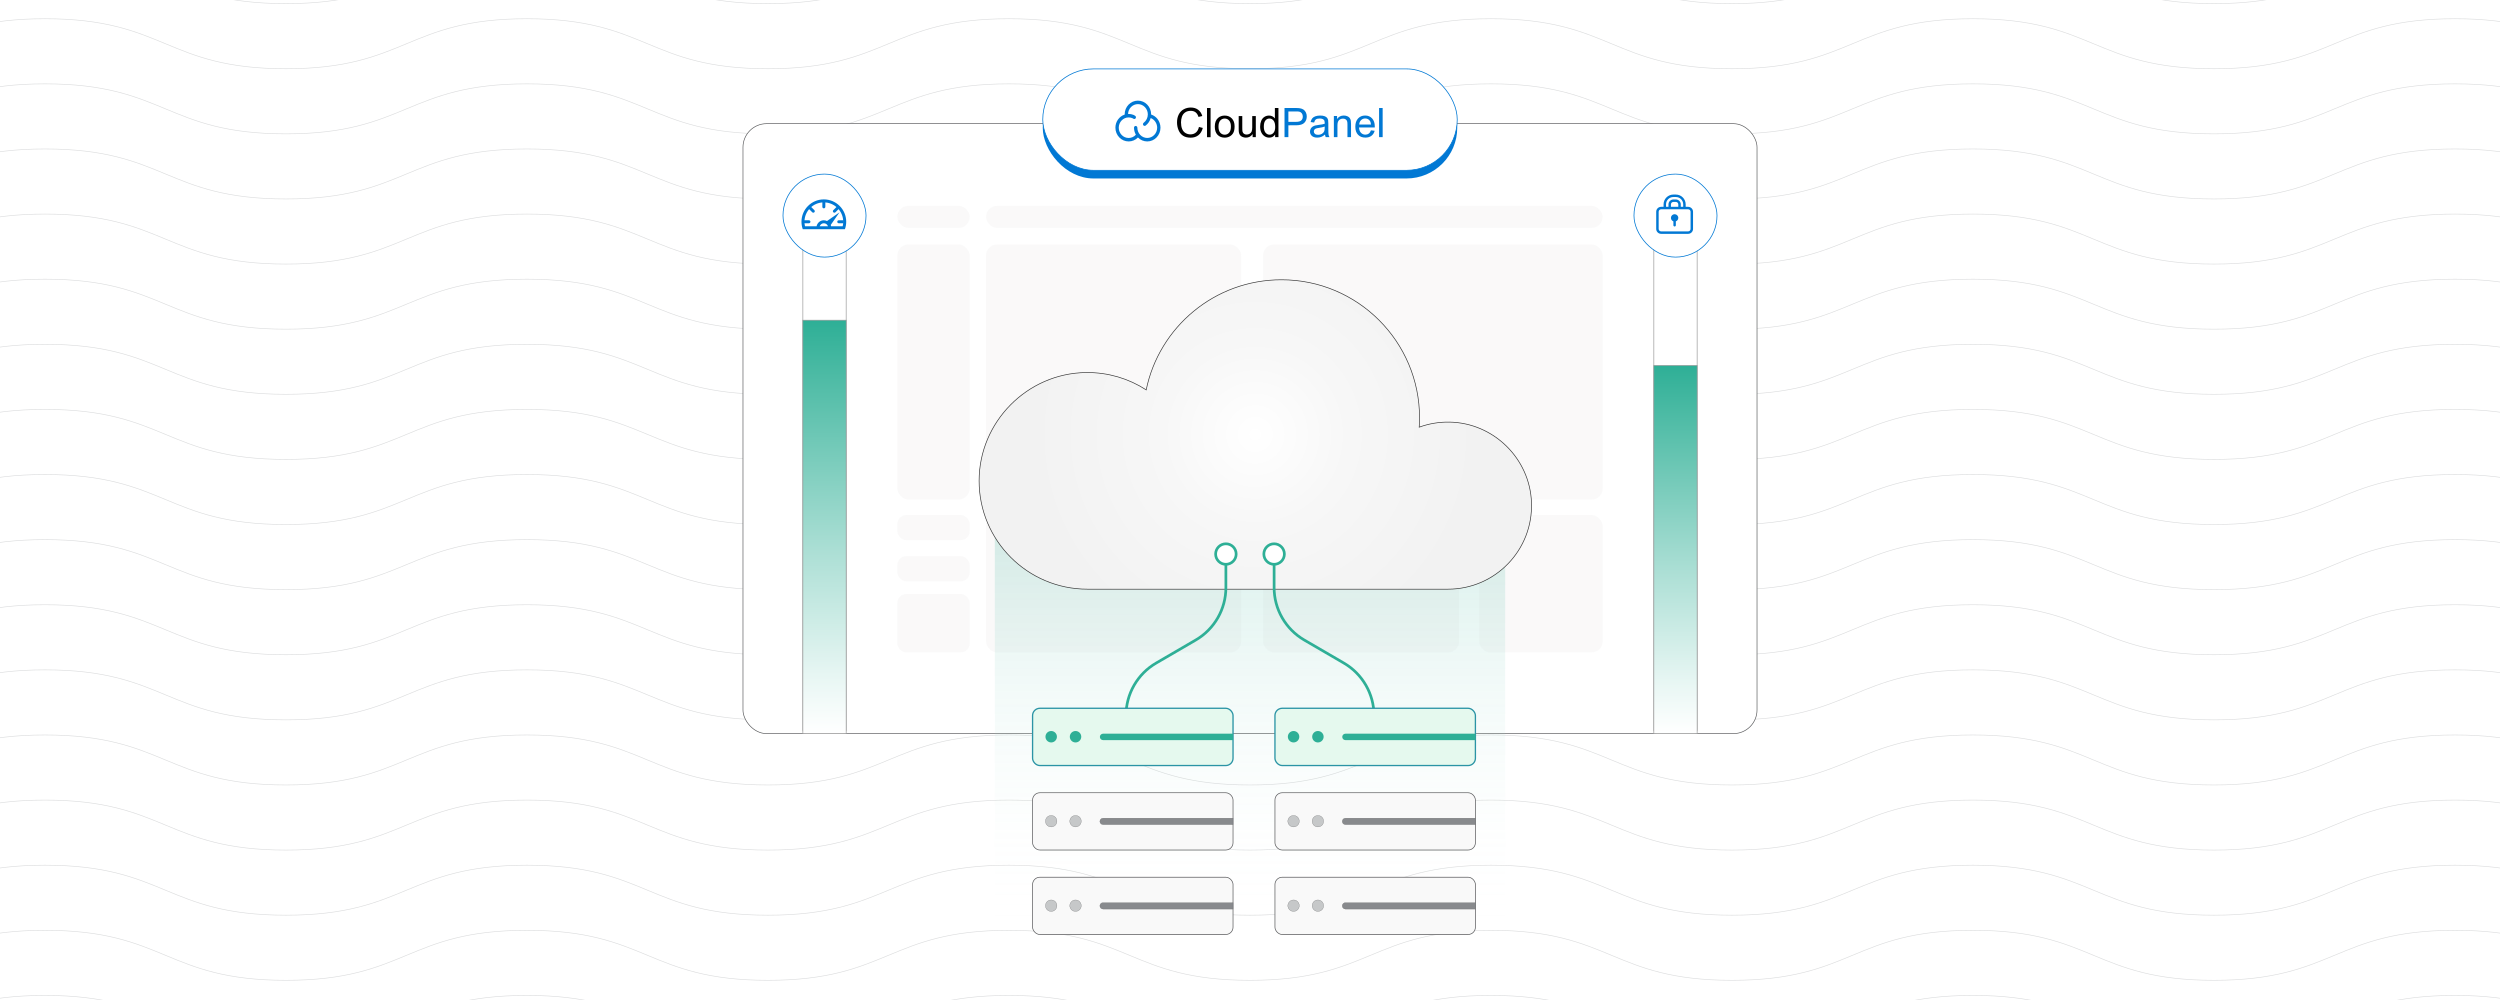 <?xml version="1.0" encoding="UTF-8"?><svg id="Layer_1" xmlns="http://www.w3.org/2000/svg" xmlns:xlink="http://www.w3.org/1999/xlink" viewBox="0 0 1000 400"><defs><clipPath id="clippath"><rect y="-.191" width="1000" height="400.381" fill="none" stroke-width="0"/></clipPath><linearGradient id="linear-gradient" x1="329.805" y1="293.447" x2="329.805" y2="128.068" gradientTransform="translate(540.562 -119.048) rotate(90)" gradientUnits="userSpaceOnUse"><stop offset="0" stop-color="#fff"/><stop offset=".141" stop-color="#e7f6f3"/><stop offset=".439" stop-color="#acdfd5"/><stop offset=".864" stop-color="#4dbba5"/><stop offset="1" stop-color="#2eaf96"/></linearGradient><linearGradient id="linear-gradient-2" x1="670.195" y1="293.447" x2="670.195" y2="146.179" gradientTransform="translate(890.008 -450.382) rotate(90)" gradientUnits="userSpaceOnUse"><stop offset="0" stop-color="#fff"/><stop offset=".141" stop-color="#e7f6f3"/><stop offset=".439" stop-color="#acdfd5"/><stop offset=".864" stop-color="#4dbba5"/><stop offset="1" stop-color="#2eaf96"/></linearGradient><linearGradient id="linear-gradient-3" x1="500" y1="372.438" x2="500" y2="212.915" gradientUnits="userSpaceOnUse"><stop offset="0" stop-color="#fff" stop-opacity="0"/><stop offset=".166" stop-color="#e3f4f1" stop-opacity=".132"/><stop offset=".513" stop-color="#9cd9cd" stop-opacity=".472"/><stop offset="1" stop-color="#2eaf96"/></linearGradient><filter id="drop-shadow-1" filterUnits="userSpaceOnUse"><feOffset dx="2.131" dy="2.131"/><feGaussianBlur result="blur" stdDeviation="3.196"/><feFlood flood-color="#333" flood-opacity=".06"/><feComposite in2="blur" operator="in"/><feComposite in="SourceGraphic"/></filter><radialGradient id="radial-gradient" cx="500" cy="171.66" fx="500" fy="171.66" r="89.545" gradientUnits="userSpaceOnUse"><stop offset="0" stop-color="#fff"/><stop offset=".417" stop-color="#f7f7f7"/><stop offset="1" stop-color="#f2f2f2"/></radialGradient><filter id="drop-shadow-2" filterUnits="userSpaceOnUse"><feOffset dx="1.597" dy="1.597"/><feGaussianBlur result="blur-2" stdDeviation="2.396"/><feFlood flood-color="#333" flood-opacity=".06"/><feComposite in2="blur-2" operator="in"/><feComposite in="SourceGraphic"/></filter><filter id="drop-shadow-3" filterUnits="userSpaceOnUse"><feOffset dx="1.597" dy="1.597"/><feGaussianBlur result="blur-3" stdDeviation="2.396"/><feFlood flood-color="#333" flood-opacity=".06"/><feComposite in2="blur-3" operator="in"/><feComposite in="SourceGraphic"/></filter></defs><rect width="1000" height="400" fill="#fff" stroke-width="0"/><g clip-path="url(#clippath)"><rect y="-.191" width="1000" height="400" fill="#fff" stroke-width="0"/><path d="M-174.809-18.55C-126.609-18.55-126.609,1.45-78.409,1.45S-30.209-18.55,17.991-18.55,66.192,1.45,114.392,1.45s48.2-20,96.4-20S258.991,1.45,307.191,1.45s48.2-20,96.4-20S451.79,1.45,499.989,1.45s48.201-20,96.401-20S644.59,1.45,692.79,1.45s48.201-20,96.401-20S837.391,1.45,885.591,1.45s48.201-20,96.403-20,48.204,20,96.407,20,48.204-20,96.407-20" fill="none" stroke="#dbdcdd" stroke-miterlimit="10" stroke-width=".25"/><path d="M-174.809,7.495c48.2,0,48.2,20,96.399,20S-30.209,7.495,17.991,7.495s48.2,20,96.4,20S162.592,7.495,210.792,7.495s48.199,20,96.399,20,48.2-20,96.4-20,48.199,20,96.397,20,48.201-20,96.401-20,48.2,20,96.4,20,48.201-20,96.401-20,48.2,20,96.4,20,48.201-20,96.403-20,48.204,20,96.407,20,48.204-20,96.407-20" fill="none" stroke="#dbdcdd" stroke-miterlimit="10" stroke-width=".25"/><path d="M-174.809,33.54c48.2,0,48.2,20,96.399,20S-30.209,33.54,17.991,33.54s48.2,20,96.4,20,48.2-20,96.4-20,48.199,20,96.399,20,48.2-20,96.4-20,48.199,20,96.397,20,48.201-20,96.401-20,48.2,20,96.4,20,48.201-20,96.401-20,48.2,20,96.4,20,48.201-20,96.403-20,48.204,20,96.407,20,48.204-20,96.407-20" fill="none" stroke="#dbdcdd" stroke-miterlimit="10" stroke-width=".25"/><path d="M-174.809,59.585c48.2,0,48.2,20,96.399,20S-30.209,59.585,17.991,59.585s48.2,20,96.4,20,48.2-20,96.4-20,48.199,20,96.399,20,48.2-20,96.4-20,48.199,20,96.397,20,48.201-20,96.401-20,48.2,20,96.4,20,48.201-20,96.401-20,48.2,20,96.4,20,48.201-20,96.403-20,48.204,20,96.407,20,48.204-20,96.407-20" fill="none" stroke="#dbdcdd" stroke-miterlimit="10" stroke-width=".25"/><path d="M-174.809,85.63c48.2,0,48.2,20,96.399,20s48.2-20,96.401-20,48.2,20,96.4,20,48.2-20,96.4-20,48.199,20,96.399,20,48.2-20,96.4-20,48.199,20,96.397,20,48.201-20,96.401-20,48.2,20,96.4,20,48.201-20,96.401-20,48.2,20,96.4,20,48.201-20,96.403-20,48.204,20,96.407,20,48.204-20,96.407-20" fill="none" stroke="#dbdcdd" stroke-miterlimit="10" stroke-width=".25"/><path d="M-174.809,111.675c48.2,0,48.2,20,96.399,20s48.2-20,96.401-20,48.2,20,96.4,20,48.2-20,96.4-20,48.199,20,96.399,20,48.2-20,96.4-20,48.199,20,96.397,20,48.201-20,96.401-20,48.2,20,96.4,20,48.201-20,96.401-20,48.2,20,96.4,20,48.201-20,96.403-20,48.204,20,96.407,20,48.204-20,96.407-20" fill="none" stroke="#dbdcdd" stroke-miterlimit="10" stroke-width=".25"/><path d="M-174.809,137.72c48.2,0,48.2,20,96.399,20s48.2-20,96.401-20,48.2,20,96.4,20,48.2-20,96.4-20,48.199,20,96.399,20,48.2-20,96.4-20,48.199,20,96.397,20,48.201-20,96.401-20,48.2,20,96.4,20,48.201-20,96.401-20,48.2,20,96.4,20,48.201-20,96.403-20,48.204,20,96.407,20,48.204-20,96.407-20" fill="none" stroke="#dbdcdd" stroke-miterlimit="10" stroke-width=".25"/><path d="M-174.809,163.764c48.2,0,48.2,20,96.399,20s48.2-20,96.401-20,48.2,20,96.4,20,48.2-20,96.4-20,48.199,20,96.399,20,48.2-20,96.4-20,48.199,20,96.397,20,48.201-20,96.401-20,48.2,20,96.4,20,48.201-20,96.401-20,48.2,20,96.4,20,48.201-20,96.403-20,48.204,20,96.407,20,48.204-20,96.407-20" fill="none" stroke="#dbdcdd" stroke-miterlimit="10" stroke-width=".25"/><path d="M-174.809,189.809c48.2,0,48.2,20,96.399,20s48.2-20,96.401-20,48.2,20,96.4,20,48.2-20,96.4-20,48.199,20,96.399,20,48.2-20,96.4-20,48.199,20,96.397,20,48.201-20,96.401-20,48.2,20,96.4,20,48.201-20,96.401-20,48.2,20,96.4,20,48.201-20,96.403-20,48.204,20,96.407,20,48.204-20,96.407-20" fill="none" stroke="#dbdcdd" stroke-miterlimit="10" stroke-width=".25"/><path d="M-174.809,215.854c48.2,0,48.2,20,96.399,20s48.2-20,96.401-20,48.2,20,96.4,20,48.2-20,96.4-20,48.199,20,96.399,20,48.2-20,96.4-20,48.199,20,96.397,20,48.201-20,96.401-20,48.2,20,96.4,20,48.201-20,96.401-20,48.2,20,96.4,20,48.201-20,96.403-20,48.204,20,96.407,20,48.204-20,96.407-20" fill="none" stroke="#dbdcdd" stroke-miterlimit="10" stroke-width=".25"/><path d="M-174.809,241.899c48.2,0,48.2,20,96.399,20s48.2-20,96.401-20,48.2,20,96.4,20,48.2-20,96.4-20,48.199,20,96.399,20,48.2-20,96.4-20,48.199,20,96.397,20,48.201-20,96.401-20,48.2,20,96.4,20,48.201-20,96.401-20,48.2,20,96.4,20,48.201-20,96.403-20,48.204,20,96.407,20,48.204-20,96.407-20" fill="none" stroke="#dbdcdd" stroke-miterlimit="10" stroke-width=".25"/><path d="M-174.809,267.944c48.2,0,48.2,20,96.399,20s48.2-20,96.401-20,48.2,20,96.4,20,48.2-20,96.4-20,48.199,20,96.399,20,48.2-20,96.4-20,48.199,20,96.397,20,48.201-20,96.401-20,48.2,20,96.4,20,48.201-20,96.401-20,48.2,20,96.4,20,48.201-20,96.403-20,48.204,20,96.407,20,48.204-20,96.407-20" fill="none" stroke="#dbdcdd" stroke-miterlimit="10" stroke-width=".25"/><path d="M-174.809,293.989c48.2,0,48.2,20,96.399,20s48.2-20,96.401-20,48.2,20,96.4,20,48.2-20,96.4-20,48.199,20,96.399,20,48.2-20,96.4-20,48.199,20,96.397,20,48.201-20,96.401-20,48.2,20,96.4,20,48.201-20,96.401-20,48.2,20,96.4,20,48.201-20,96.403-20,48.204,20,96.407,20,48.204-20,96.407-20" fill="none" stroke="#dbdcdd" stroke-miterlimit="10" stroke-width=".25"/><path d="M-174.809,320.034c48.2,0,48.2,20,96.399,20s48.2-20,96.401-20,48.2,20,96.4,20,48.2-20,96.4-20,48.199,20,96.399,20,48.2-20,96.4-20,48.199,20,96.397,20,48.201-20,96.401-20,48.2,20,96.4,20,48.201-20,96.401-20,48.2,20,96.4,20,48.201-20,96.403-20,48.204,20,96.407,20,48.204-20,96.407-20" fill="none" stroke="#dbdcdd" stroke-miterlimit="10" stroke-width=".25"/><path d="M-174.809,346.079c48.2,0,48.2,20,96.399,20s48.2-20,96.401-20,48.2,20,96.4,20,48.2-20,96.4-20,48.199,20,96.399,20,48.2-20,96.4-20,48.199,20,96.397,20,48.201-20,96.401-20,48.2,20,96.4,20,48.201-20,96.401-20,48.2,20,96.4,20,48.201-20,96.403-20,48.204,20,96.407,20,48.204-20,96.407-20" fill="none" stroke="#dbdcdd" stroke-miterlimit="10" stroke-width=".25"/><path d="M-174.809,372.123c48.2,0,48.2,20,96.399,20s48.2-20,96.401-20,48.2,20,96.4,20,48.2-20,96.4-20,48.199,20,96.399,20,48.2-20,96.4-20,48.199,20,96.397,20,48.201-20,96.401-20,48.2,20,96.4,20,48.201-20,96.401-20,48.2,20,96.4,20,48.201-20,96.403-20,48.204,20,96.407,20,48.204-20,96.407-20" fill="none" stroke="#dbdcdd" stroke-miterlimit="10" stroke-width=".25"/><path d="M-174.809,398.168c48.2,0,48.2,20,96.399,20s48.2-20,96.401-20,48.2,20,96.4,20,48.2-20,96.4-20,48.199,20,96.399,20,48.2-20,96.4-20,48.199,20,96.397,20,48.201-20,96.401-20,48.2,20,96.4,20,48.201-20,96.401-20,48.2,20,96.4,20,48.201-20,96.403-20,48.204,20,96.407,20,48.204-20,96.407-20" fill="none" stroke="#dbdcdd" stroke-miterlimit="10" stroke-width=".25"/></g><rect x="297.192" y="49.466" width="405.617" height="243.98" rx="9.459" ry="9.459" fill="#fff" stroke="#58595b" stroke-miterlimit="10" stroke-width=".266"/><rect x="417.104" y="30.823" width="165.792" height="40.562" rx="20.281" ry="20.281" fill="#0178d4" stroke-width="0"/><rect x="417.104" y="27.562" width="165.792" height="40.562" rx="20.281" ry="20.281" fill="#fff" stroke="#0178d4" stroke-miterlimit="10" stroke-width=".307"/><path d="M462.996,47.587c-.652-.828-1.536-1.444-2.537-1.771v-.064c0-3.031-2.371-5.502-5.294-5.502-2.925,0-5.297,2.465-5.297,5.503v.075c-2.141.701-3.704,2.786-3.704,5.246,0,3.031,2.373,5.503,5.296,5.503,1.402-.003,2.746-.575,3.721-1.584.973,1.009,2.315,1.582,3.716,1.584,2.917,0,5.297-2.465,5.297-5.503,0-1.267-.429-2.506-1.197-3.488ZM458.897,55.185c-2.181,0-3.957-1.845-3.957-4.112.005-.374-.295-.685-.669-.694-.369.005-.67.311-.67.681v.014c0,1.028.276,1.992.747,2.815-.732.826-1.785,1.3-2.888,1.302-2.182,0-3.959-1.846-3.959-4.112s1.777-4.111,3.959-4.111c.472,0,.932.088,1.372.251.005,0,.01.005.015.005.152.054.367.158.434.216.118.108.274.169.434.169.197,0,.382-.09.505-.244.24-.291.207-.725-.073-.977-.292-.257-.747-.432-.859-.472-.582-.221-1.199-.334-1.822-.333-.085,0-.169,0-.253.005.09-2.191,1.827-3.942,3.959-3.942,2.181,0,3.957,1.845,3.957,4.112.004,1.316-.613,2.56-1.664,3.352-.298.228-.367.654-.158.964.129.187.338.292.546.292.134,0,.268-.041.388-.129.999-.748,1.716-1.812,2.035-3.019,1.529.59,2.591,2.125,2.591,3.86-.005,2.261-1.781,4.106-3.969,4.106Z" fill="#0178d4" stroke-width="0"/><g isolation="isolate"><path d="M479.575,50.785l1.543.388c-.323,1.266-.905,2.232-1.745,2.9-.839.666-1.867.998-3.081.998-1.256.001-2.278-.255-3.066-.766-.788-.511-1.387-1.252-1.798-2.222s-.617-2.012-.617-3.125c-.001-1.214.23-2.274.695-3.177.463-.903,1.123-1.592,1.98-2.062.856-.468,1.798-.703,2.826-.705,1.166,0,2.148.296,2.944.89.795.593,1.35,1.428,1.663,2.505l-1.519.359c-.27-.849-.662-1.466-1.178-1.853-.514-.387-1.161-.58-1.94-.58-.896.001-1.645.216-2.246.646-.602.43-1.025,1.006-1.268,1.729-.243.725-.365,1.472-.364,2.24,0,.991.145,1.856.434,2.595.289.739.739,1.292,1.349,1.657.609.367,1.27.55,1.98.55.864-.001,1.596-.251,2.195-.75.599-.498,1.003-1.237,1.216-2.218Z" stroke-width="0"/><path d="M482.805,54.871l-.004-11.658,1.432-.001.004,11.658-1.432.001Z" stroke-width="0"/><path d="M485.922,50.646c-.001-1.564.433-2.722,1.302-3.475.726-.627,1.611-.939,2.656-.939,1.161-.001,2.11.379,2.848,1.139.737.761,1.106,1.812,1.107,3.153,0,1.086-.163,1.942-.488,2.565-.326.623-.8,1.106-1.423,1.452-.623.344-1.303.518-2.04.518-1.183,0-2.138-.379-2.868-1.135-.729-.758-1.094-1.851-1.094-3.277ZM487.393,50.645c0,1.082.236,1.892.709,2.43.472.538,1.065.807,1.781.807.71,0,1.301-.272,1.773-.813.472-.54.707-1.365.707-2.473-.001-1.045-.238-1.836-.713-2.374-.475-.539-1.065-.806-1.769-.806-.716,0-1.31.267-1.781.803-.472.535-.707,1.344-.707,2.425Z" stroke-width="0"/><path d="M501.048,54.864l-.001-1.241c-.656.954-1.55,1.432-2.679,1.433-.498,0-.963-.095-1.396-.287-.432-.191-.753-.43-.963-.719-.209-.288-.356-.643-.441-1.062-.059-.28-.089-.726-.089-1.336l-.002-5.232h1.432l.002,4.684c0,.747.03,1.252.088,1.51.09.378.281.672.572.887.292.215.652.322,1.081.32.43,0,.833-.109,1.209-.33s.643-.519.799-.899c.155-.379.234-.929.234-1.649l-.002-4.525,1.431-.001.003,8.445-1.28.001Z" stroke-width="0"/><path d="M510.051,54.86l-.001-1.066c-.535.839-1.322,1.258-2.361,1.258-.674,0-1.292-.185-1.857-.555-.565-.371-1.002-.89-1.312-1.554-.311-.666-.466-1.43-.466-2.295-.001-.842.14-1.608.42-2.294.281-.687.703-1.213,1.264-1.579.562-.367,1.19-.55,1.884-.55.509,0,.963.107,1.36.322s.721.494.971.838l-.001-4.183h1.423l.004,11.658h-1.328ZM505.525,50.648c0,1.082.228,1.891.684,2.425.456.535.994.803,1.614.803.626,0,1.158-.256,1.595-.767.438-.514.656-1.294.656-2.343-.001-1.156-.224-2.004-.67-2.543-.445-.542-.994-.811-1.646-.811-.636,0-1.168.259-1.595.779-.426.52-.639,1.34-.638,2.458Z" stroke-width="0"/></g><g isolation="isolate"><path d="M513.811,54.859l-.004-11.658,4.398-.001c.774,0,1.365.037,1.773.111.572.096,1.052.276,1.439.544.387.267.699.642.935,1.125.236.482.354,1.013.354,1.591.001.991-.314,1.831-.945,2.517-.631.687-1.771,1.032-3.419,1.032l-2.99.001.002,4.74h-1.543ZM515.352,48.743l3.014-.001c.997,0,1.704-.185,2.123-.556.419-.372.628-.895.628-1.568,0-.488-.123-.906-.37-1.253-.246-.346-.572-.575-.975-.687-.26-.068-.739-.103-1.439-.103l-2.982.001.002,4.167Z" fill="#0178d4" stroke-width="0"/><path d="M530.002,53.811c-.53.451-1.04.769-1.53.954-.49.187-1.017.28-1.579.28-.928,0-1.641-.227-2.139-.68-.5-.451-.749-1.03-.749-1.736-.001-.414.093-.791.282-1.133.188-.343.435-.618.74-.825.304-.207.647-.363,1.029-.47.281-.073.705-.145,1.272-.213,1.156-.14,2.007-.304,2.553-.495.005-.196.008-.32.008-.374-.001-.583-.136-.994-.406-1.233-.366-.323-.909-.484-1.631-.483-.673,0-1.17.117-1.491.354s-.558.654-.711,1.253l-1.399-.191c.126-.599.336-1.083.627-1.452s.713-.652,1.264-.851c.552-.199,1.19-.298,1.917-.298.721-.001,1.307.083,1.757.252.451.171.783.383.995.64.212.258.361.582.446.974.047.244.072.684.072,1.32l.001,1.909c.001,1.33.031,2.172.092,2.525.061.352.182.691.363,1.013l-1.495.001c-.149-.296-.244-.644-.287-1.042ZM529.882,50.614c-.52.212-1.299.392-2.338.543-.589.084-1.005.18-1.248.286-.244.107-.432.262-.564.466-.133.204-.198.431-.198.679,0,.383.144.701.433.955.289.254.712.382,1.268.382.552,0,1.042-.123,1.472-.363.429-.241.745-.572.946-.99.153-.324.23-.801.23-1.432v-.526Z" fill="#0178d4" stroke-width="0"/><path d="M533.549,54.852l-.003-8.445h1.288l.001,1.201c.62-.929,1.516-1.393,2.687-1.393.509,0,.977.091,1.404.274.426.181.747.422.959.719.212.296.36.648.446,1.057.053.266.08.73.08,1.392l.002,5.193-1.432.001-.002-5.137c0-.583-.055-1.02-.168-1.308-.111-.29-.309-.52-.593-.693s-.617-.259-.998-.259c-.61,0-1.136.194-1.579.58-.443.388-.663,1.123-.663,2.204l.002,4.613h-1.432Z" fill="#0178d4" stroke-width="0"/><path d="M548.388,52.127l1.479.183c-.233.863-.664,1.534-1.295,2.012-.631.476-1.437.715-2.418.717-1.235,0-2.214-.38-2.939-1.141-.724-.759-1.086-1.827-1.086-3.2-.001-1.421.364-2.523,1.096-3.309.731-.785,1.68-1.177,2.846-1.177,1.129-.001,2.052.383,2.768,1.152.716.769,1.074,1.849,1.075,3.244,0,.085-.003.212-.008.382l-6.298.001c.053.929.316,1.639.788,2.132.472.492,1.06.739,1.765.739.525-.001.973-.139,1.344-.415.371-.275.665-.715.882-1.32ZM543.687,49.813l4.716-.001c-.064-.71-.245-1.242-.542-1.599-.456-.551-1.047-.826-1.773-.825-.657,0-1.21.22-1.658.659-.448.44-.695,1.029-.743,1.765Z" fill="#0178d4" stroke-width="0"/><path d="M551.634,54.845l-.004-11.658h1.432l.004,11.658h-1.432Z" fill="#0178d4" stroke-width="0"/></g><rect x="221.394" y="176.374" width="216.822" height="17.324" rx="1.525" ry="1.525" transform="translate(144.769 514.84) rotate(-90)" fill="#fff" stroke="#979797" stroke-miterlimit="10" stroke-width=".266"/><rect x="247.115" y="202.095" width="165.379" height="17.324" transform="translate(119.048 540.562) rotate(-90)" fill="url(#linear-gradient)" stroke="#979797" stroke-miterlimit="10" stroke-width=".266"/><rect x="561.784" y="176.374" width="216.822" height="17.324" rx="1.525" ry="1.525" transform="translate(485.16 855.231) rotate(-90)" fill="#fff" stroke="#979797" stroke-miterlimit="10" stroke-width=".266"/><rect x="596.562" y="211.151" width="147.267" height="17.324" transform="translate(450.382 890.008) rotate(-90)" fill="url(#linear-gradient-2)" stroke="#979797" stroke-miterlimit="10" stroke-width=".266"/><rect x="313.198" y="69.635" width="33.214" height="33.214" rx="16.607" ry="16.607" fill="#fff" stroke="#0178d4" stroke-miterlimit="10" stroke-width=".307"/><g id="Dashboard_1"><path d="M323.572,88.108h-2.311v1.193h2.311c.33,0,.597-.267.597-.597s-.267-.596-.597-.596ZM324.053,82.377l-.987.583c.027.095.069.186.143.26l1.687,1.687c.233.234.61.234.843,0,.234-.233.234-.61,0-.843l-1.687-1.687ZM328.94,80.433v2.307c0,.33.267.597.597.597s.597-.267.597-.597v-2.386h-.597l-.597.079ZM335.02,82.377l-1.687,1.687c-.234.233-.234.61,0,.843.233.234.61.234.843,0l1.595-1.595-.752-.935ZM335.501,88.108c-.33,0-.597.267-.597.596s.267.597.597.597h2.013v-1.193h-2.013Z" fill="#0178d4" fill-rule="evenodd" stroke-width="0"/></g><g id="Dashboard_2"><path d="M329.536,79.757c-4.941,0-8.947,4.006-8.947,8.947,0,1.047.189,2.048.52,2.982h16.854c.331-.934.52-1.935.52-2.982,0-4.941-4.006-8.947-8.947-8.947ZM327.886,90.493c.247-.689.876-1.193,1.651-1.193s1.404.504,1.651,1.193h-3.302ZM337.075,90.493h-4.638l-.14-.522,3.494-5.028-4.976,3.463c.015.007.027.018.041.025-.398-.2-.842-.324-1.319-.324-1.438,0-2.624,1.029-2.901,2.386h-4.638c-.143-.592-.215-1.191-.215-1.79,0-4.276,3.479-7.754,7.754-7.754s7.754,3.479,7.754,7.754c0,.599-.072,1.198-.215,1.79Z" fill="#0178d4" stroke-width="0"/></g><rect x="653.588" y="69.635" width="33.214" height="33.214" rx="16.607" ry="16.607" fill="#fff" stroke="#0178d4" stroke-miterlimit="10" stroke-width=".307"/><g id="Locked_1"><path d="M675.249,82.732h-.982v-.982c0-2.17-1.759-3.929-3.929-3.929h-.982c-2.17,0-3.929,1.759-3.929,3.929v.982h-.982c-1.085,0-1.964.88-1.964,1.964v6.876c0,1.085.88,1.964,1.964,1.964h10.805c1.085,0,1.964-.879,1.964-1.964v-6.876c0-1.085-.88-1.964-1.964-1.964ZM666.409,81.75c0-1.625,1.322-2.947,2.947-2.947h.982c1.625,0,2.947,1.322,2.947,2.947v.982h-.982v-.982c0-1.083-.881-1.964-1.964-1.964h-.982c-1.083,0-1.965.881-1.965,1.964v.982h-.982v-.982ZM671.32,81.75v.982h-2.947v-.982c0-.542.439-.982.982-.982h.982c.543,0,.982.44.982.982ZM676.231,91.573c0,.541-.44.982-.982.982h-10.805c-.542,0-.982-.441-.982-.982v-6.876c0-.541.44-.982.982-.982h10.805c.542,0,.982.441.982.982v6.876Z" fill="#0178d4" stroke-width="0"/></g><g id="Locked_2"><path d="M669.847,85.679c-.813,0-1.473.659-1.473,1.473,0,.641.411,1.18.982,1.383v1.564c0,.271.22.491.491.491s.491-.22.491-.491v-1.564c.571-.203.982-.742.982-1.383,0-.814-.66-1.473-1.473-1.473Z" fill="#0178d4" stroke-width="0"/></g><g opacity=".35"><rect x="394.406" y="97.779" width="102.06" height="102.06" rx="4.415" ry="4.415" fill="#f0efef" stroke-width="0"/><rect x="505.223" y="97.779" width="135.851" height="102.06" rx="4.415" ry="4.415" fill="#f0efef" stroke-width="0"/><rect x="394.406" y="206.007" width="102.06" height="54.963" rx="4.415" ry="4.415" fill="#f0efef" stroke-width="0"/><rect x="505.223" y="206.007" width="78.395" height="54.963" rx="4.415" ry="4.415" fill="#f0efef" stroke-width="0"/><rect x="591.645" y="206.007" width="49.429" height="54.963" rx="4.415" ry="4.415" fill="#f0efef" stroke-width="0"/><rect x="394.406" y="82.349" width="246.668" height="8.83" rx="4.415" ry="4.415" fill="#f0efef" stroke-width="0"/><rect x="358.926" y="82.349" width="28.97" height="8.83" rx="4.415" ry="4.415" fill="#f0efef" stroke-width="0"/><rect x="358.926" y="97.779" width="28.97" height="102.06" rx="4.468" ry="4.468" fill="#f0efef" stroke-width="0"/><rect x="358.926" y="206.007" width="28.97" height="10.072" rx="3.636" ry="3.636" fill="#f0efef" stroke-width="0"/><rect x="358.926" y="222.45" width="28.97" height="10.072" rx="3.636" ry="3.636" fill="#f0efef" stroke-width="0"/><rect x="358.926" y="237.587" width="28.97" height="23.383" rx="3.636" ry="3.636" fill="#f0efef" stroke-width="0"/></g><rect x="397.927" y="212.915" width="204.146" height="159.523" fill="url(#linear-gradient-3)" opacity=".19" stroke-width="0"/><g filter="url(#drop-shadow-1)"><path d="M577.692,166.71c-4.272-.078-8.366.647-12.14,2.032.082-1.232.139-2.471.139-3.724,0-30.508-24.732-55.24-55.24-55.24-26.673,0-48.929,18.905-54.103,44.046-6.941-4.493-15.242-7.065-24.157-6.934-23.485.346-42.649,19.782-42.677,43.27-.029,23.954,19.381,43.382,43.328,43.382h144.226c18.883,0,34.108-15.662,33.394-34.704-.659-17.584-15.176-31.806-32.77-32.127Z" fill="url(#radial-gradient)" stroke="#333" stroke-miterlimit="10" stroke-width=".266"/></g><path d="M509.644,221.391v13.629c0,8.647,4.597,16.643,12.071,20.993l15.811,9.203c7.473,4.35,12.071,12.345,12.071,20.993v10.364" fill="none" stroke="#2eaf96" stroke-miterlimit="10" stroke-width="1.092"/><path d="M505.538,221.623c0-2.267,1.839-4.106,4.106-4.106s4.106,1.839,4.106,4.106-1.839,4.106-4.106,4.106-4.106-1.839-4.106-4.106Z" fill="#fff" stroke-width="0"/><path d="M504.992,221.623c0,2.565,2.087,4.652,4.652,4.652s4.652-2.087,4.652-4.652-2.087-4.652-4.652-4.652-4.652,2.087-4.652,4.652,0-2.565,0,0ZM513.203,221.623c0,1.963-1.597,3.56-3.56,3.56s-3.56-1.596-3.56-3.56,1.596-3.56,3.56-3.56,3.56,1.596,3.56,3.56,0-1.963,0,0Z" fill="#2eaf96" stroke-width="0"/><path d="M490.356,221.391v13.629c0,8.647-4.597,16.643-12.071,20.993l-15.811,9.203c-7.473,4.35-12.071,12.345-12.071,20.993v10.364" fill="none" stroke="#2eaf96" stroke-miterlimit="10" stroke-width="1.092"/><path d="M486.25,221.623c0-2.267,1.839-4.106,4.106-4.106s4.106,1.839,4.106,4.106-1.839,4.106-4.106,4.106-4.106-1.839-4.106-4.106Z" fill="#fff" stroke-width="0"/><path d="M485.704,221.623c0,2.565,2.087,4.652,4.652,4.652s4.652-2.087,4.652-4.652-2.087-4.652-4.652-4.652-4.652,2.087-4.652,4.652,0-2.565,0,0ZM493.916,221.623c0,1.963-1.597,3.56-3.56,3.56s-3.56-1.596-3.56-3.56,1.596-3.56,3.56-3.56,3.56,1.596,3.56,3.56,0-1.963,0,0Z" fill="#2eaf96" stroke-width="0"/><g filter="url(#drop-shadow-2)"><rect x="411.435" y="281.712" width="80.18" height="22.908" rx="2.912" ry="2.912" fill="#e5f9ee" stroke="#2b94a5" stroke-miterlimit="10" stroke-width=".533"/><path d="M439.641,291.878h51.974v2.577h-51.974c-.711,0-1.289-.577-1.289-1.289h0c0-.711.577-1.289,1.289-1.289Z" fill="#2eaf96" stroke-width="0"/><circle cx="418.88" cy="293.095" r="2.291" fill="#2eaf96" stroke-width="0"/><circle cx="428.616" cy="293.095" r="2.291" fill="#2eaf96" stroke-width="0"/><rect x="411.435" y="315.502" width="80.18" height="22.908" rx="2.912" ry="2.912" fill="#f9f9f9" stroke="#58595b" stroke-miterlimit="10" stroke-width=".28"/><path d="M439.641,325.668h51.974v2.577h-51.974c-.711,0-1.289-.577-1.289-1.289h0c0-.711.577-1.289,1.289-1.289Z" fill="#888a8d" stroke="#58595b" stroke-miterlimit="10" stroke-width=".096"/><circle cx="418.88" cy="326.885" r="2.291" fill="#c6c8c9" stroke="#58595b" stroke-miterlimit="10" stroke-width=".096"/><circle cx="428.616" cy="326.885" r="2.291" fill="#c6c8c9" stroke="#58595b" stroke-miterlimit="10" stroke-width=".096"/><rect x="411.435" y="349.292" width="80.18" height="22.908" rx="2.912" ry="2.912" fill="#f9f9f9" stroke="#58595b" stroke-miterlimit="10" stroke-width=".28"/><path d="M439.641,359.458h51.974v2.577h-51.974c-.711,0-1.289-.577-1.289-1.289h0c0-.711.577-1.289,1.289-1.289Z" fill="#888a8d" stroke="#58595b" stroke-miterlimit="10" stroke-width=".096"/><circle cx="418.88" cy="360.675" r="2.291" fill="#c6c8c9" stroke="#58595b" stroke-miterlimit="10" stroke-width=".096"/><circle cx="428.616" cy="360.675" r="2.291" fill="#c6c8c9" stroke="#58595b" stroke-miterlimit="10" stroke-width=".096"/></g><g filter="url(#drop-shadow-3)"><rect x="508.385" y="281.712" width="80.18" height="22.908" rx="2.912" ry="2.912" fill="#e5f9ee" stroke="#2b94a5" stroke-miterlimit="10" stroke-width=".533"/><path d="M536.591,291.878h51.974v2.577h-51.974c-.711,0-1.289-.577-1.289-1.289h0c0-.711.577-1.289,1.289-1.289Z" fill="#2eaf96" stroke-width="0"/><circle cx="515.831" cy="293.095" r="2.291" fill="#2eaf96" stroke-width="0"/><circle cx="525.567" cy="293.095" r="2.291" fill="#2eaf96" stroke-width="0"/><rect x="508.385" y="315.502" width="80.18" height="22.908" rx="2.912" ry="2.912" fill="#f9f9f9" stroke="#58595b" stroke-miterlimit="10" stroke-width=".28"/><path d="M536.591,325.668h51.974v2.577h-51.974c-.711,0-1.289-.577-1.289-1.289h0c0-.711.577-1.289,1.289-1.289Z" fill="#888a8d" stroke="#58595b" stroke-miterlimit="10" stroke-width=".096"/><circle cx="515.831" cy="326.885" r="2.291" fill="#c6c8c9" stroke="#58595b" stroke-miterlimit="10" stroke-width=".096"/><circle cx="525.567" cy="326.885" r="2.291" fill="#c6c8c9" stroke="#58595b" stroke-miterlimit="10" stroke-width=".096"/><rect x="508.385" y="349.292" width="80.18" height="22.908" rx="2.912" ry="2.912" fill="#f9f9f9" stroke="#58595b" stroke-miterlimit="10" stroke-width=".28"/><path d="M536.591,359.458h51.974v2.577h-51.974c-.711,0-1.289-.577-1.289-1.289h0c0-.711.577-1.289,1.289-1.289Z" fill="#888a8d" stroke="#58595b" stroke-miterlimit="10" stroke-width=".096"/><circle cx="515.831" cy="360.675" r="2.291" fill="#c6c8c9" stroke="#58595b" stroke-miterlimit="10" stroke-width=".096"/><circle cx="525.567" cy="360.675" r="2.291" fill="#c6c8c9" stroke="#58595b" stroke-miterlimit="10" stroke-width=".096"/></g></svg>